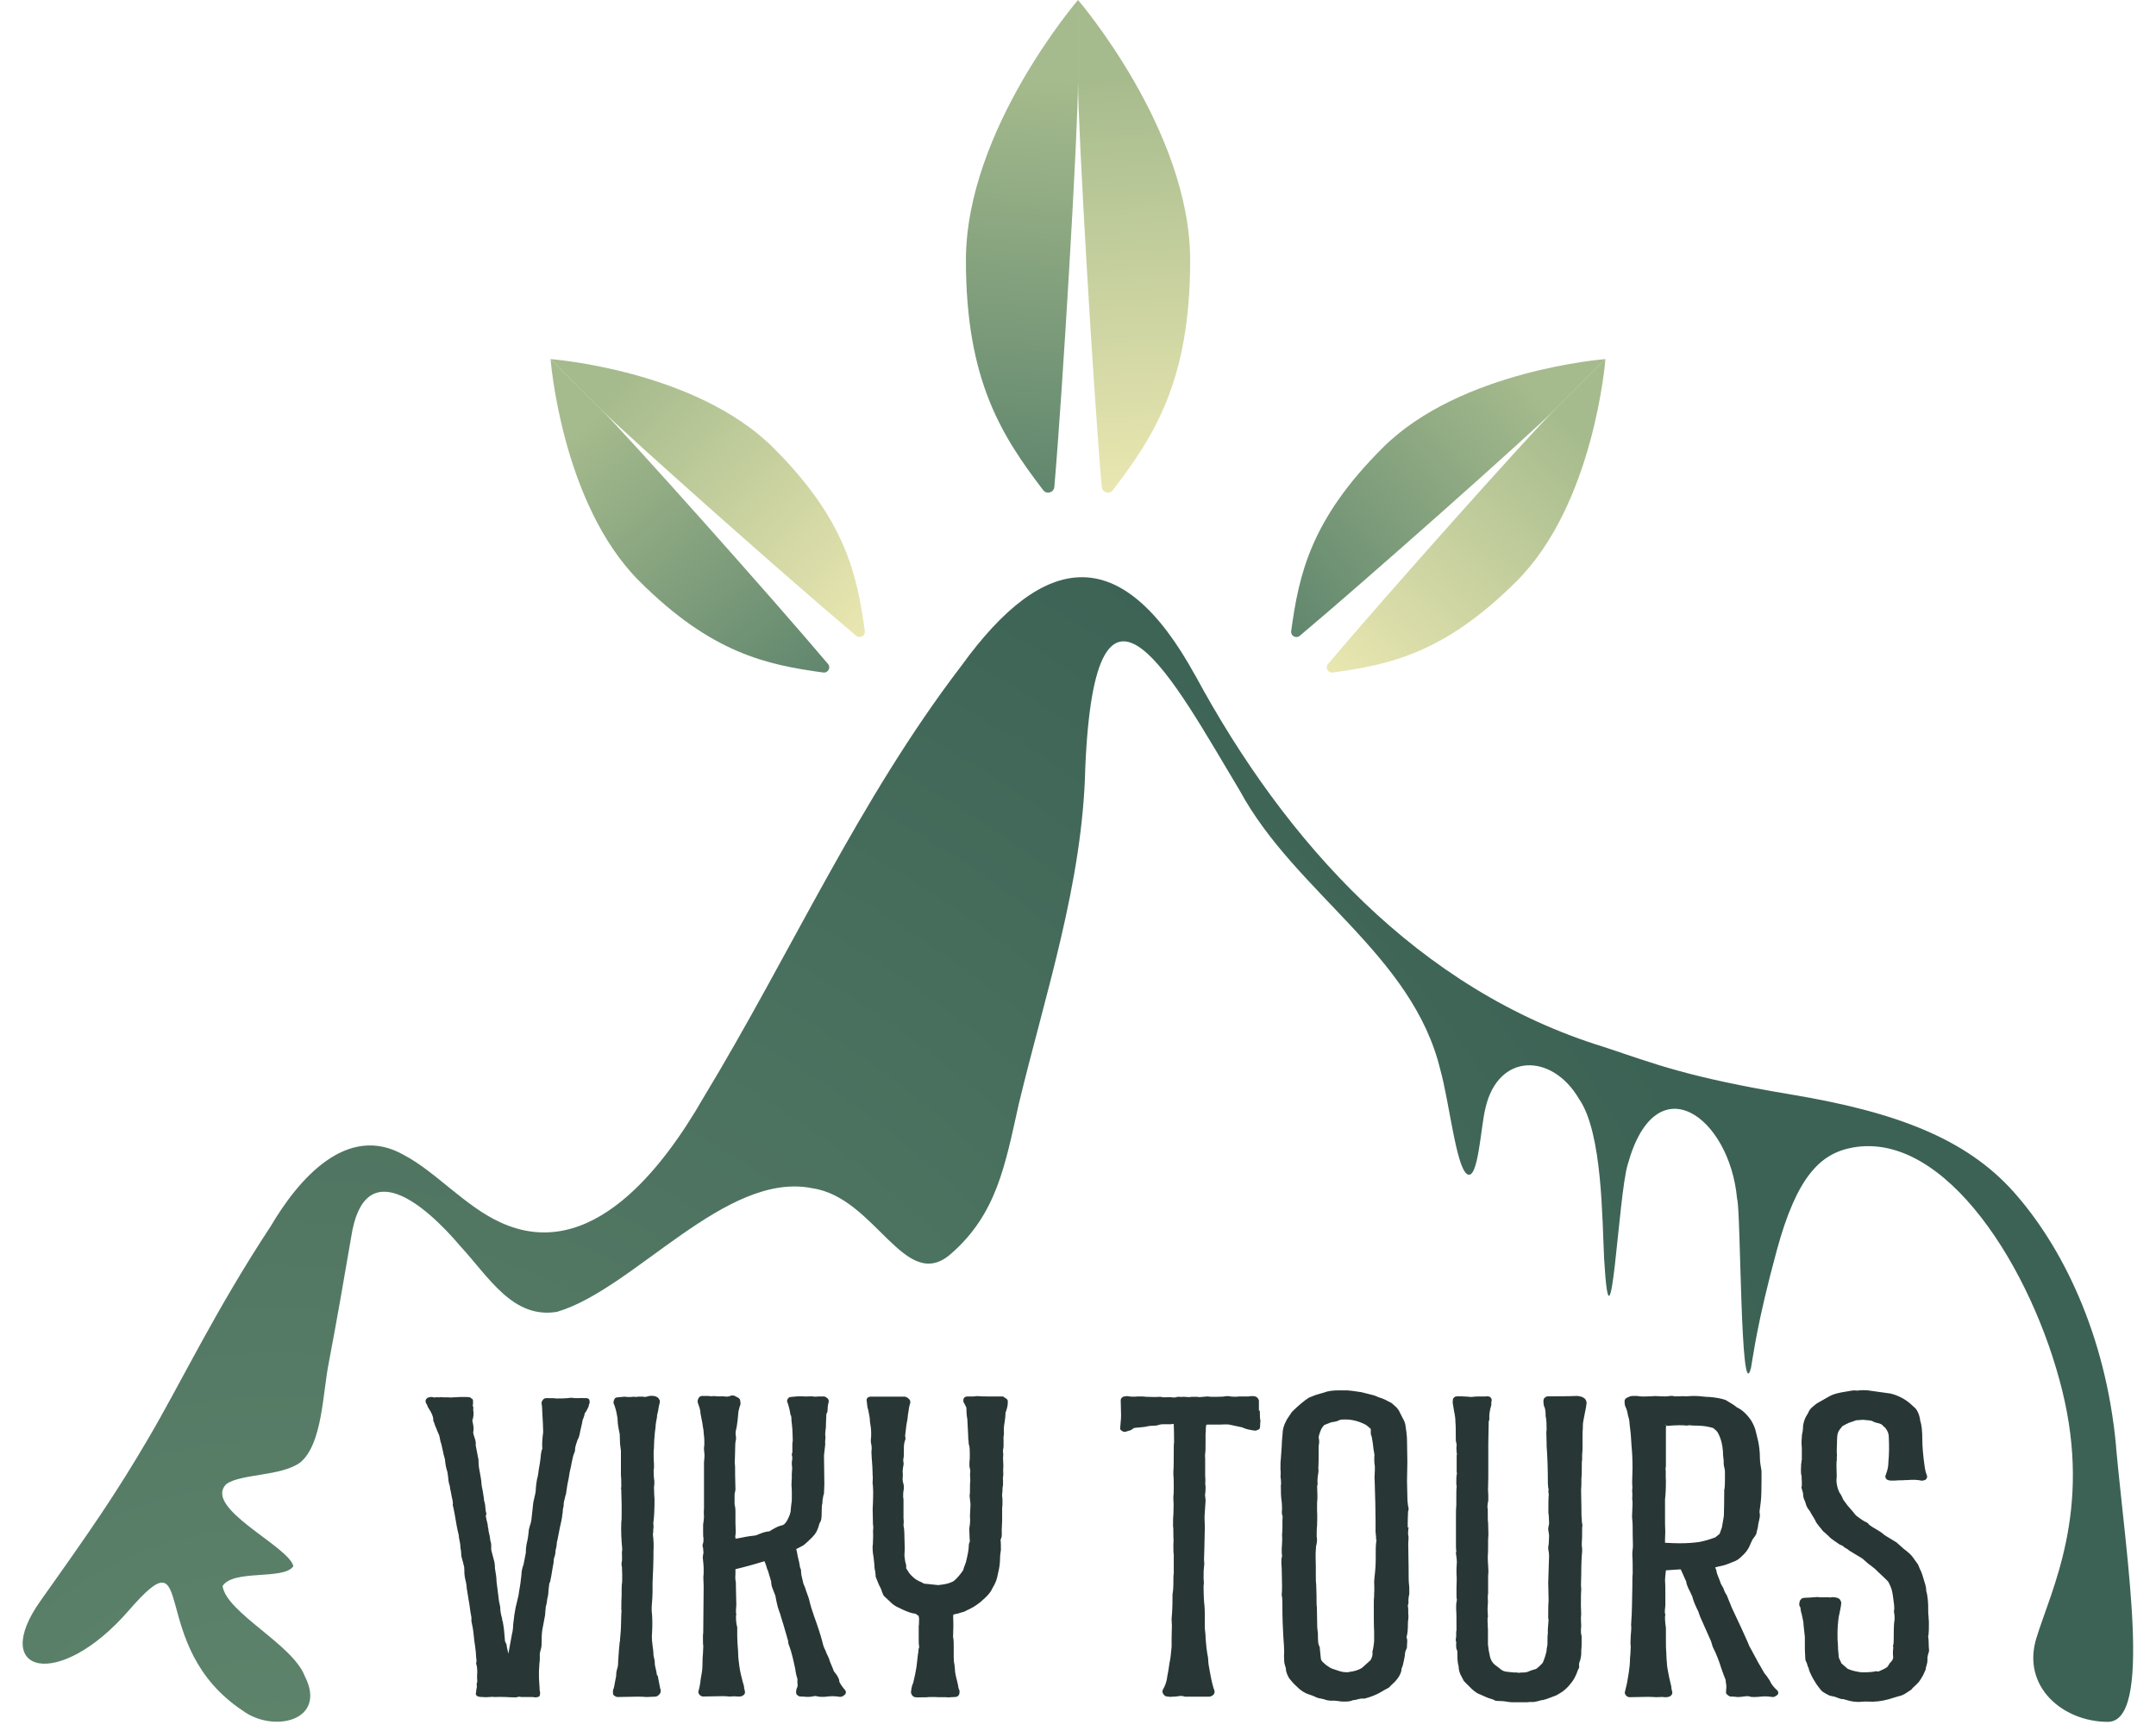 <svg width="76" height="61" viewBox="0 0 76 61" fill="none" xmlns="http://www.w3.org/2000/svg">
<path d="M38.001 0C38.001 0 34.049 4.586 34.049 9.172C34.049 13.428 35.325 15.378 36.774 17.278C36.894 17.437 37.148 17.362 37.166 17.163C37.468 13.667 38.001 4.601 38.001 2.878V0Z" fill="url(#paint0_linear_2401_141)"/>
<path d="M38.001 0C38.001 0 41.954 4.586 41.954 9.172C41.954 13.428 40.677 15.378 39.228 17.278C39.108 17.437 38.854 17.362 38.837 17.163C38.535 13.667 38.001 4.601 38.001 2.878V0Z" fill="url(#paint1_linear_2401_141)"/>
<path d="M56.592 12.657C56.592 12.657 51.487 13.042 48.742 15.781C46.196 18.32 45.789 20.247 45.515 22.245C45.492 22.411 45.687 22.518 45.817 22.411C48.091 20.501 53.836 15.408 54.869 14.378L56.592 12.659V12.657Z" fill="url(#paint2_linear_2401_141)"/>
<path d="M56.592 12.657C56.592 12.657 56.205 17.748 53.46 20.486C50.914 23.026 48.981 23.431 46.979 23.704C46.812 23.727 46.704 23.533 46.812 23.404C48.727 21.135 53.834 15.405 54.866 14.375L56.589 12.657H56.592Z" fill="url(#paint3_linear_2401_141)"/>
<path d="M19.408 12.657C19.408 12.657 24.513 13.042 27.258 15.781C29.804 18.32 30.211 20.247 30.485 22.245C30.508 22.411 30.313 22.518 30.183 22.411C27.909 20.501 22.164 15.408 21.131 14.378L19.408 12.659V12.657Z" fill="url(#paint4_linear_2401_141)"/>
<path d="M19.408 12.657C19.408 12.657 19.795 17.748 22.54 20.486C25.086 23.026 27.019 23.431 29.021 23.704C29.189 23.727 29.296 23.533 29.189 23.404C27.273 21.135 22.166 15.405 21.134 14.375L19.411 12.657H19.408Z" fill="url(#paint5_linear_2401_141)"/>
<path d="M74.594 50.99C74.23 46.999 72.661 43.89 70.978 42.007C69.295 40.124 66.819 39.192 63.15 38.58C59.482 37.968 58.34 37.501 56.544 36.904C50.006 34.897 45.3 29.671 42.141 23.819L42.123 23.792C39.53 19.071 36.809 19.432 33.894 23.461C30.258 28.214 27.887 33.591 24.794 38.694C23.383 41.149 20.815 44.554 17.638 43.084C16.411 42.529 15.356 41.301 14.256 40.721C12.226 39.545 10.501 41.597 9.548 43.213C7.575 46.21 6.386 48.732 5.226 50.705C4.067 52.677 3.251 53.858 1.431 56.42C-0.39 58.982 2.059 59.623 4.543 56.761C7.027 53.898 5.107 58.009 8.555 60.295C9.638 61.096 11.548 60.655 10.745 59.081C10.316 57.957 7.992 56.853 7.845 55.905C8.219 55.303 10.012 55.704 10.341 55.204C10.189 54.5 7.124 53.144 7.984 52.304C8.513 51.938 9.917 52.038 10.583 51.548C11.376 50.896 11.373 49.068 11.598 47.989C11.865 46.588 12.149 44.952 12.378 43.611C12.835 40.607 15.002 42.475 16.221 43.917C17.239 45.019 18.074 46.496 19.637 46.238C22.366 45.432 25.59 41.251 28.65 41.885C30.872 42.218 31.902 45.606 33.517 44.198C35.133 42.791 35.428 41.084 35.914 38.906C36.854 35.003 38.161 31.139 38.256 27.075C38.612 18.661 41.383 24.008 43.704 27.87C45.66 31.477 49.791 33.638 50.772 37.707C51.086 38.819 51.33 41.159 51.722 41.388C52.113 41.617 52.198 39.684 52.363 39.057C52.806 37.105 54.709 37.098 55.667 38.742C56.49 39.935 56.475 42.989 56.547 44.38C56.779 48.337 57.048 42.062 57.382 41.032C58.375 37.448 60.978 39.371 61.233 42.256C61.367 42.587 61.347 49.638 61.721 48.225C61.806 47.782 61.926 46.67 62.632 44.074C63.337 41.477 64.163 40.659 65.295 40.45C68.582 39.838 71.644 44.753 72.694 49.011C73.746 53.266 72.312 56.017 71.784 57.736C71.255 59.454 72.721 60.69 74.302 60.69C75.883 60.69 74.956 54.985 74.591 50.995L74.594 50.99Z" fill="url(#paint6_radial_2401_141)"/>
<path d="M20.755 49.31C20.786 49.358 20.792 49.412 20.779 49.465C20.779 49.465 20.779 49.477 20.773 49.483C20.755 49.513 20.755 49.531 20.755 49.543C20.755 49.555 20.755 49.561 20.748 49.573C20.711 49.663 20.674 49.728 20.642 49.776C20.642 49.776 20.636 49.788 20.63 49.794C20.63 49.794 20.618 49.806 20.611 49.812C20.611 49.836 20.605 49.895 20.537 50.056C20.524 50.128 20.512 50.206 20.487 50.301C20.462 50.397 20.449 50.468 20.437 50.528C20.418 50.629 20.393 50.701 20.362 50.743C20.35 50.779 20.331 50.832 20.306 50.91C20.281 50.982 20.269 51.053 20.269 51.113C20.269 51.125 20.269 51.131 20.269 51.143C20.231 51.226 20.2 51.322 20.181 51.423C20.157 51.531 20.138 51.608 20.132 51.662C20.094 51.817 20.063 51.972 20.044 52.121L20.001 52.325L19.957 52.617C19.957 52.617 19.957 52.671 19.939 52.689L19.883 52.921C19.883 52.921 19.87 52.963 19.87 53.011C19.87 53.059 19.87 53.106 19.851 53.148L19.839 53.232C19.839 53.267 19.839 53.315 19.826 53.363C19.82 53.405 19.814 53.435 19.814 53.465C19.802 53.548 19.777 53.667 19.739 53.828C19.721 53.906 19.702 54.002 19.683 54.109C19.664 54.217 19.646 54.306 19.627 54.378C19.627 54.467 19.608 54.557 19.583 54.652C19.583 54.742 19.565 54.831 19.534 54.909C19.534 54.921 19.521 54.933 19.521 54.986C19.521 54.998 19.521 55.01 19.515 55.022C19.515 55.022 19.515 55.034 19.515 55.082C19.496 55.172 19.477 55.267 19.459 55.392C19.44 55.512 19.422 55.613 19.403 55.697C19.403 55.715 19.397 55.756 19.372 55.792C19.365 55.81 19.359 55.828 19.359 55.852C19.34 55.995 19.328 56.097 19.328 56.162C19.328 56.18 19.328 56.21 19.284 56.395C19.284 56.407 19.284 56.449 19.272 56.502C19.259 56.556 19.253 56.592 19.241 56.622C19.222 56.795 19.216 56.879 19.216 56.92L19.116 57.451C19.098 57.559 19.091 57.732 19.091 57.971C19.091 57.995 19.091 58.048 19.048 58.197C19.029 58.257 19.023 58.317 19.029 58.383C19.029 58.46 19.029 58.52 19.023 58.568C19.017 58.591 19.01 58.627 19.01 58.711L18.998 58.908V58.956C18.998 59.099 18.998 59.224 19.01 59.331C19.017 59.433 19.023 59.517 19.023 59.576C19.035 59.624 19.048 59.672 19.035 59.708C19.035 59.803 18.979 59.815 18.948 59.815L18.904 59.827C18.904 59.827 18.892 59.827 18.886 59.827C18.88 59.827 18.873 59.827 18.867 59.827C18.836 59.821 18.786 59.815 18.724 59.815H18.375L18.294 59.803L18.194 59.827C18.107 59.827 17.989 59.827 17.82 59.815C17.659 59.809 17.54 59.809 17.465 59.815C17.434 59.815 17.403 59.815 17.372 59.809C17.353 59.809 17.341 59.809 17.322 59.809C17.291 59.821 17.247 59.809 17.166 59.821C17.098 59.821 17.048 59.821 17.017 59.815C16.967 59.815 16.923 59.815 16.88 59.803C16.855 59.803 16.817 59.785 16.793 59.755C16.768 59.725 16.768 59.69 16.78 59.66C16.78 59.612 16.793 59.54 16.811 59.451C16.811 59.451 16.811 59.439 16.805 59.409C16.799 59.367 16.805 59.32 16.824 59.278C16.824 59.242 16.824 59.2 16.817 59.153C16.817 59.093 16.817 59.021 16.824 58.938C16.824 58.806 16.811 58.711 16.786 58.651C16.786 58.639 16.78 58.627 16.786 58.609L16.799 58.544C16.786 58.466 16.78 58.365 16.774 58.245C16.761 58.12 16.743 57.977 16.718 57.822L16.687 57.529C16.68 57.446 16.655 57.32 16.618 57.147V57.004C16.599 56.932 16.581 56.801 16.556 56.622C16.55 56.556 16.537 56.49 16.525 56.425L16.45 55.965C16.45 55.929 16.45 55.894 16.438 55.84C16.431 55.786 16.419 55.744 16.413 55.715C16.4 55.679 16.394 55.625 16.381 55.559C16.369 55.494 16.369 55.428 16.369 55.374C16.369 55.279 16.363 55.207 16.344 55.166C16.332 55.094 16.313 55.034 16.294 54.968C16.269 54.891 16.257 54.825 16.257 54.766C16.257 54.736 16.257 54.682 16.232 54.557C16.232 54.473 16.213 54.348 16.176 54.181C16.176 54.169 16.176 54.157 16.176 54.145C16.176 54.145 16.176 54.127 16.163 54.073C16.132 53.966 16.082 53.709 16.014 53.297C15.989 53.154 15.97 53.094 15.964 53.071C15.958 53.053 15.958 53.029 15.964 53.005C15.964 53.005 15.964 52.993 15.964 52.963C15.958 52.903 15.945 52.838 15.927 52.772C15.914 52.7 15.902 52.629 15.889 52.563C15.871 52.498 15.858 52.444 15.858 52.396C15.858 52.384 15.858 52.378 15.858 52.372C15.858 52.372 15.852 52.36 15.846 52.354C15.827 52.289 15.808 52.211 15.802 52.11C15.79 52.014 15.783 51.943 15.771 51.883C15.721 51.734 15.696 51.578 15.684 51.435C15.659 51.352 15.621 51.214 15.584 51.017C15.559 50.892 15.54 50.844 15.534 50.832C15.534 50.826 15.528 50.814 15.528 50.809C15.503 50.665 15.484 50.605 15.478 50.582C15.422 50.462 15.391 50.379 15.372 50.325C15.354 50.295 15.335 50.253 15.322 50.2C15.31 50.146 15.291 50.122 15.285 50.104C15.279 50.092 15.273 50.08 15.273 50.062V50.038C15.273 49.931 15.216 49.8 15.111 49.639C15.086 49.609 15.073 49.573 15.061 49.537C15.061 49.519 15.048 49.507 15.036 49.489C15.023 49.477 15.011 49.448 15.005 49.412C14.992 49.376 15.005 49.334 15.042 49.292C15.073 49.263 15.111 49.251 15.154 49.245C15.179 49.245 15.21 49.233 15.248 49.245C15.26 49.245 15.279 49.251 15.31 49.257C15.329 49.257 15.347 49.257 15.366 49.251C15.385 49.245 15.403 49.239 15.422 49.251C15.441 49.251 15.453 49.257 15.472 49.251C15.503 49.251 15.534 49.245 15.553 49.245C15.609 49.251 15.653 49.257 15.696 49.251C15.752 49.251 15.815 49.251 15.864 49.257H15.939C15.939 49.257 15.958 49.257 15.976 49.251C16.008 49.251 16.033 49.251 16.051 49.251C16.12 49.245 16.195 49.239 16.282 49.239C16.406 49.239 16.5 49.239 16.556 49.251C16.581 49.251 16.599 49.269 16.606 49.286C16.655 49.298 16.674 49.34 16.674 49.37V49.448C16.674 49.489 16.674 49.519 16.662 49.549C16.687 49.585 16.693 49.627 16.68 49.674L16.693 49.8C16.693 49.901 16.68 49.991 16.649 50.068L16.662 50.128C16.68 50.218 16.693 50.283 16.693 50.337C16.693 50.397 16.693 50.444 16.68 50.474C16.68 50.522 16.699 50.588 16.73 50.677C16.768 50.785 16.78 50.874 16.768 50.94C16.786 51.023 16.799 51.107 16.817 51.191C16.83 51.274 16.849 51.358 16.867 51.447C16.867 51.554 16.874 51.632 16.88 51.698C16.892 51.763 16.898 51.823 16.911 51.877C16.923 51.937 16.936 52.008 16.948 52.086C16.961 52.163 16.973 52.241 16.973 52.307C16.98 52.372 16.992 52.45 17.011 52.521C17.023 52.593 17.035 52.677 17.048 52.754C17.054 52.772 17.06 52.814 17.06 52.856C17.06 52.88 17.067 52.915 17.085 52.963C17.098 53.005 17.104 53.065 17.11 53.142C17.11 53.202 17.123 53.256 17.129 53.297C17.148 53.333 17.154 53.381 17.123 53.423C17.135 53.494 17.154 53.602 17.191 53.733C17.191 53.781 17.198 53.811 17.204 53.84C17.216 53.888 17.222 53.93 17.222 53.966C17.229 53.996 17.241 54.055 17.26 54.127C17.272 54.199 17.279 54.252 17.285 54.3C17.303 54.348 17.316 54.407 17.316 54.479V54.628L17.403 54.963C17.434 55.052 17.447 55.16 17.447 55.279C17.484 55.482 17.503 55.637 17.503 55.744L17.59 56.437C17.634 56.628 17.634 56.652 17.634 56.664C17.634 56.783 17.659 56.914 17.702 57.057C17.702 57.063 17.702 57.069 17.702 57.081C17.702 57.099 17.702 57.117 17.715 57.135C17.727 57.165 17.733 57.195 17.733 57.225C17.758 57.35 17.783 57.565 17.802 57.851L17.852 57.953C17.852 57.953 17.858 57.971 17.858 57.983C17.858 58.001 17.864 58.054 17.92 58.287L18.045 57.607C18.076 57.487 18.088 57.374 18.088 57.272L18.132 56.914C18.169 56.711 18.175 56.67 18.175 56.664L18.238 56.401C18.281 56.234 18.294 56.156 18.294 56.12C18.331 55.917 18.362 55.715 18.381 55.506C18.381 55.398 18.406 55.273 18.456 55.142C18.462 55.106 18.475 55.04 18.493 54.951C18.512 54.861 18.524 54.783 18.537 54.718V54.652C18.537 54.604 18.543 54.527 18.568 54.396C18.599 54.288 18.624 54.127 18.643 53.912C18.668 53.811 18.686 53.745 18.705 53.697L18.73 53.584L18.799 52.957C18.811 52.897 18.823 52.838 18.842 52.766C18.861 52.7 18.873 52.629 18.886 52.545C18.886 52.51 18.886 52.444 18.898 52.36C18.911 52.277 18.917 52.205 18.929 52.145C18.948 52.086 18.96 52.02 18.973 51.943C18.985 51.853 18.992 51.781 19.004 51.728C19.023 51.638 19.041 51.513 19.06 51.346C19.06 51.298 19.073 51.22 19.091 51.131C19.091 51.125 19.091 51.119 19.098 51.113C19.116 51.083 19.116 51.065 19.116 51.053C19.104 50.892 19.116 50.701 19.147 50.486C19.147 50.343 19.135 50.098 19.116 49.776C19.116 49.639 19.104 49.537 19.091 49.465C19.091 49.418 19.104 49.382 19.129 49.352C19.141 49.334 19.16 49.316 19.166 49.31C19.172 49.304 19.185 49.298 19.197 49.292L19.241 49.281C19.241 49.281 19.253 49.281 19.266 49.281H19.297C19.446 49.281 19.546 49.281 19.608 49.292C19.764 49.292 19.907 49.292 20.007 49.281C20.101 49.263 20.181 49.263 20.244 49.281H20.375C20.462 49.275 20.543 49.275 20.618 49.281H20.667C20.667 49.281 20.68 49.281 20.692 49.281C20.736 49.292 20.779 49.322 20.804 49.37L20.755 49.31ZM23.159 59.051C23.147 58.979 23.134 58.89 23.109 58.794C23.084 58.699 23.078 58.621 23.078 58.556C23.078 58.55 23.078 58.544 23.078 58.538L23.035 58.335C23.035 58.287 23.035 58.227 23.022 58.144C23.01 58.066 23.003 58.001 22.997 57.959C22.997 57.923 22.997 57.893 22.985 57.863C22.985 57.828 22.985 57.78 22.979 57.72C22.979 57.66 22.979 57.607 22.985 57.559C23.003 57.266 22.997 56.992 22.972 56.765V56.64C22.991 56.407 23.003 56.234 23.003 56.102V55.78C23.022 55.368 23.035 55.064 23.035 54.873V54.772C23.035 54.706 23.035 54.622 23.041 54.539C23.041 54.443 23.041 54.336 23.028 54.199C23.022 54.169 23.016 54.127 23.016 54.067C23.028 54.026 23.028 53.972 23.028 53.906C23.041 53.846 23.041 53.799 23.035 53.757C23.035 53.727 23.028 53.703 23.028 53.697L23.041 53.59C23.06 53.429 23.072 53.184 23.072 52.85C23.06 52.748 23.06 52.599 23.053 52.414C23.072 52.312 23.072 52.205 23.053 52.104C23.047 52.044 23.041 51.949 23.041 51.817C23.053 51.769 23.06 51.698 23.053 51.602C23.047 51.531 23.041 51.417 23.041 51.274C23.041 51.167 23.041 51.089 23.053 51.029V50.976C23.053 50.856 23.066 50.695 23.084 50.492C23.103 50.361 23.116 50.259 23.116 50.188C23.128 50.164 23.128 50.134 23.128 50.11L23.159 49.955C23.159 49.883 23.166 49.859 23.172 49.842C23.19 49.77 23.209 49.698 23.215 49.627C23.228 49.561 23.24 49.495 23.259 49.43C23.259 49.43 23.259 49.418 23.259 49.412V49.388C23.259 49.388 23.259 49.364 23.253 49.352L23.221 49.298C23.203 49.263 23.166 49.239 23.084 49.209C22.972 49.191 22.879 49.197 22.804 49.227C22.792 49.227 22.767 49.239 22.723 49.239C22.686 49.227 22.63 49.227 22.555 49.227C22.511 49.227 22.468 49.227 22.437 49.239C22.381 49.233 22.318 49.227 22.256 49.239C22.187 49.239 22.138 49.239 22.094 49.239C22.044 49.227 21.988 49.227 21.913 49.239C21.857 49.245 21.807 49.251 21.776 49.251C21.708 49.251 21.658 49.286 21.645 49.352C21.627 49.382 21.627 49.412 21.627 49.43C21.627 49.442 21.627 49.448 21.627 49.454C21.683 49.585 21.726 49.734 21.751 49.895L21.764 49.973C21.764 49.973 21.764 49.985 21.77 49.991C21.77 49.991 21.77 50.003 21.77 50.038C21.77 50.122 21.782 50.218 21.801 50.325L21.845 50.546L21.857 50.898L21.888 51.137V52.008C21.901 52.098 21.901 52.235 21.901 52.414C21.888 52.444 21.888 52.474 21.901 52.504C21.901 52.521 21.901 52.533 21.901 52.551L21.913 53.041V53.339C21.913 53.476 21.913 53.578 21.901 53.65C21.888 53.936 21.901 54.252 21.932 54.581V54.646C21.919 54.694 21.919 54.76 21.926 54.837C21.926 54.903 21.926 54.957 21.926 54.998C21.907 55.082 21.901 55.166 21.926 55.243C21.926 55.303 21.926 55.374 21.932 55.464C21.932 55.553 21.932 55.649 21.932 55.75C21.919 55.816 21.913 55.9 21.913 56.007V56.21C21.907 56.323 21.901 56.49 21.901 56.723C21.907 56.759 21.913 56.789 21.907 56.807C21.907 56.843 21.901 56.873 21.901 56.902L21.888 57.356C21.888 57.44 21.876 57.577 21.857 57.768C21.857 57.828 21.857 57.851 21.845 57.875C21.826 58.036 21.807 58.269 21.789 58.58C21.789 58.699 21.776 58.758 21.764 58.788C21.745 58.854 21.733 58.908 21.726 58.95C21.726 58.991 21.72 59.027 21.72 59.057C21.72 59.075 21.72 59.111 21.695 59.2C21.683 59.248 21.677 59.302 21.664 59.367C21.658 59.427 21.639 59.499 21.608 59.582C21.608 59.588 21.608 59.594 21.608 59.606V59.666C21.608 59.666 21.608 59.684 21.608 59.69C21.608 59.714 21.62 59.743 21.645 59.761C21.645 59.761 21.677 59.785 21.701 59.797C21.72 59.809 21.745 59.815 21.776 59.815L22.437 59.803C22.586 59.803 22.698 59.803 22.785 59.815L23.084 59.803C23.134 59.803 23.178 59.785 23.221 59.743C23.265 59.702 23.29 59.66 23.29 59.612C23.29 59.57 23.29 59.54 23.271 59.511L23.184 59.057L23.159 59.051ZM29.588 59.236C29.563 59.147 29.513 59.051 29.433 58.956L29.395 58.908C29.364 58.83 29.339 58.758 29.314 58.705C29.289 58.651 29.27 58.597 29.252 58.556C29.239 58.496 29.214 58.43 29.177 58.359C29.14 58.287 29.121 58.245 29.115 58.215C29.102 58.191 29.084 58.144 29.052 58.078C29.027 58.018 29.009 57.965 28.996 57.899C28.94 57.672 28.841 57.362 28.691 56.95C28.629 56.777 28.567 56.58 28.517 56.359L28.442 56.144C28.423 56.103 28.405 56.049 28.386 55.977C28.373 55.953 28.355 55.888 28.317 55.81C28.305 55.756 28.292 55.685 28.267 55.589C28.243 55.506 28.236 55.422 28.236 55.356C28.236 55.339 28.236 55.321 28.205 55.249L28.193 55.213C28.193 55.166 28.174 55.07 28.118 54.843C28.112 54.789 28.093 54.706 28.068 54.599C28.28 54.497 28.342 54.455 28.367 54.431L28.467 54.342C28.585 54.234 28.679 54.139 28.735 54.061C28.797 53.978 28.847 53.852 28.884 53.703L28.928 53.62C28.947 53.584 28.965 53.518 28.965 53.273C28.965 53.142 28.971 53.047 28.99 52.981C28.99 52.975 28.99 52.969 28.99 52.963C28.99 52.915 28.996 52.844 29.021 52.73C29.021 52.73 29.021 52.712 29.046 52.647C29.046 52.641 29.046 52.635 29.046 52.629L29.059 52.312L29.046 51.298L29.09 50.91C29.09 50.91 29.09 50.898 29.09 50.892C29.084 50.85 29.084 50.809 29.09 50.761C29.102 50.701 29.102 50.635 29.09 50.582C29.09 50.522 29.09 50.462 29.102 50.403C29.115 50.337 29.115 50.265 29.115 50.194L29.127 49.907C29.127 49.865 29.127 49.83 29.146 49.806C29.165 49.782 29.171 49.752 29.171 49.716C29.171 49.621 29.183 49.519 29.208 49.43C29.227 49.376 29.208 49.322 29.165 49.281C29.133 49.251 29.096 49.233 29.059 49.221C29.052 49.221 29.046 49.221 29.034 49.221H28.89C28.859 49.221 28.822 49.221 28.785 49.227C28.76 49.227 28.729 49.227 28.691 49.227C28.648 49.215 28.573 49.215 28.467 49.221C28.361 49.221 28.33 49.221 28.33 49.221C28.317 49.221 28.311 49.215 28.299 49.215H28.243C28.149 49.215 28.025 49.221 27.881 49.239C27.856 49.239 27.806 49.245 27.769 49.304C27.732 49.364 27.744 49.412 27.757 49.424C27.813 49.591 27.844 49.722 27.856 49.818C27.856 49.853 27.869 49.877 27.881 49.895C27.894 49.925 27.9 49.973 27.9 50.074C27.912 50.146 27.919 50.247 27.931 50.379C27.937 50.516 27.944 50.635 27.944 50.737V50.803C27.931 50.838 27.931 50.88 27.931 50.94V51.184C27.931 51.184 27.931 51.196 27.925 51.214C27.906 51.25 27.906 51.286 27.925 51.328C27.925 51.352 27.925 51.376 27.931 51.399C27.931 51.411 27.931 51.417 27.925 51.441C27.906 51.537 27.906 51.632 27.925 51.734L27.912 51.937C27.912 51.937 27.912 51.954 27.912 51.966C27.906 51.996 27.912 52.032 27.912 52.074V52.116C27.912 52.116 27.912 52.151 27.906 52.163C27.906 52.217 27.9 52.277 27.9 52.348C27.906 52.42 27.912 52.504 27.912 52.587V52.832C27.912 52.874 27.912 52.921 27.9 52.981C27.887 53.047 27.881 53.148 27.869 53.279C27.869 53.285 27.869 53.297 27.863 53.309C27.85 53.333 27.844 53.357 27.844 53.381C27.831 53.411 27.813 53.453 27.782 53.524C27.75 53.596 27.713 53.656 27.669 53.697C27.663 53.703 27.663 53.709 27.657 53.715C27.657 53.715 27.645 53.733 27.576 53.763C27.501 53.775 27.42 53.805 27.333 53.852C27.246 53.9 27.171 53.942 27.115 53.978C27.115 53.978 27.109 53.978 27.071 53.978C26.99 53.99 26.903 54.014 26.816 54.049C26.797 54.055 26.785 54.061 26.772 54.067C26.747 54.073 26.729 54.085 26.691 54.103C26.666 54.103 26.648 54.115 26.629 54.121C26.511 54.133 26.361 54.151 26.193 54.187C26.019 54.222 25.95 54.234 25.925 54.234V54.193C25.925 54.193 25.925 54.157 25.913 54.151C25.913 54.145 25.919 54.133 25.925 54.121C25.938 54.032 25.938 53.942 25.931 53.87C25.931 53.799 25.925 53.733 25.925 53.673V53.285C25.925 53.172 25.913 53.088 25.894 53.029V52.718C25.894 52.671 25.894 52.635 25.907 52.599C25.919 52.557 25.925 52.521 25.925 52.498L25.913 51.966V51.877C25.913 51.722 25.913 51.626 25.9 51.584L25.913 51.155V51.113C25.913 50.946 25.919 50.826 25.944 50.737V50.659C25.944 50.659 25.944 50.647 25.944 50.641C25.938 50.611 25.931 50.582 25.931 50.546V50.468C25.988 50.212 25.975 50.247 25.975 50.247C25.994 50.146 26.012 49.979 26.031 49.746C26.056 49.639 26.069 49.597 26.075 49.573C26.106 49.519 26.112 49.46 26.093 49.382V49.37C26.093 49.328 26.062 49.298 26.05 49.286C26.025 49.263 25.988 49.245 25.956 49.233C25.875 49.173 25.782 49.173 25.689 49.221C25.67 49.221 25.645 49.227 25.601 49.227L25.483 49.215C25.483 49.215 25.47 49.215 25.464 49.215C25.402 49.221 25.346 49.221 25.284 49.215C25.215 49.209 25.146 49.203 25.078 49.215C25.034 49.209 24.985 49.203 24.916 49.203H24.742C24.698 49.203 24.667 49.227 24.636 49.263C24.586 49.34 24.586 49.4 24.598 49.442L24.654 49.603C24.679 49.68 24.692 49.746 24.692 49.818C24.704 49.877 24.717 49.955 24.735 50.038C24.754 50.122 24.767 50.206 24.779 50.301C24.798 50.385 24.804 50.444 24.804 50.492C24.823 50.641 24.829 50.749 24.829 50.809C24.829 50.898 24.829 50.964 24.816 51.017V51.101L24.829 51.208C24.835 51.268 24.835 51.334 24.829 51.405C24.816 51.483 24.816 51.554 24.816 51.614V53.13C24.816 53.166 24.816 53.208 24.81 53.261C24.81 53.321 24.81 53.393 24.816 53.465C24.816 53.524 24.804 53.608 24.785 53.739V53.972C24.785 54.091 24.785 54.175 24.798 54.217C24.798 54.3 24.798 54.36 24.785 54.384C24.76 54.449 24.76 54.509 24.785 54.563L24.798 54.754C24.798 54.754 24.785 54.772 24.785 54.783L24.773 54.903C24.791 55.076 24.804 55.195 24.804 55.255V55.446C24.791 55.553 24.791 55.643 24.798 55.727C24.798 55.804 24.804 55.864 24.804 55.917L24.791 57.368C24.791 57.493 24.791 57.583 24.779 57.654C24.779 57.822 24.779 57.947 24.791 58.024L24.779 58.293L24.767 58.43C24.767 58.657 24.76 58.83 24.742 58.938L24.698 59.2C24.686 59.331 24.661 59.475 24.617 59.624C24.617 59.63 24.617 59.636 24.617 59.642C24.617 59.666 24.623 59.684 24.642 59.714C24.661 59.743 24.686 59.767 24.729 59.785L24.773 59.797C24.773 59.797 24.785 59.797 24.798 59.797L25.458 59.785C25.545 59.785 25.614 59.785 25.689 59.797C25.726 59.797 25.776 59.797 25.838 59.791C25.888 59.791 25.938 59.791 25.994 59.797H26.069C26.118 59.797 26.149 59.785 26.168 59.773L26.224 59.737C26.224 59.737 26.249 59.714 26.249 59.702C26.268 59.66 26.262 59.618 26.249 59.576C26.243 59.558 26.243 59.552 26.243 59.546C26.243 59.535 26.243 59.523 26.23 59.511C26.23 59.511 26.23 59.499 26.23 59.469C26.23 59.463 26.23 59.457 26.23 59.451C26.137 59.129 26.081 58.884 26.062 58.723C26.037 58.556 26.019 58.389 26.019 58.221C26 57.983 25.988 57.798 25.988 57.672V57.356C25.956 57.242 25.944 57.123 25.944 57.01V56.944C25.944 56.944 25.956 56.92 25.956 56.902C25.956 56.89 25.956 56.879 25.944 56.867C25.938 56.807 25.944 56.705 25.956 56.568L25.944 56.079C25.944 55.804 25.938 55.727 25.925 55.691C25.925 55.667 25.913 55.607 25.925 55.488C25.925 55.416 25.925 55.356 25.925 55.309C26.206 55.243 26.542 55.154 26.947 55.028C26.972 55.082 26.99 55.13 27.003 55.172C27.022 55.237 27.04 55.285 27.047 55.315C27.047 55.327 27.059 55.333 27.065 55.344L27.184 55.744C27.184 55.828 27.202 55.912 27.233 55.989L27.333 56.246C27.346 56.317 27.358 56.395 27.377 56.473C27.395 56.55 27.408 56.61 27.42 56.652C27.433 56.699 27.451 56.753 27.476 56.819C27.501 56.873 27.514 56.926 27.526 56.974C27.57 57.105 27.657 57.398 27.782 57.839C27.782 57.887 27.788 57.923 27.8 57.959C27.813 57.989 27.819 58.018 27.831 58.042C27.9 58.227 27.962 58.49 28.031 58.818C28.043 58.908 28.056 58.985 28.074 59.057C28.093 59.111 28.106 59.158 28.112 59.2C28.106 59.248 28.106 59.296 28.112 59.343C28.118 59.379 28.118 59.415 28.112 59.445L28.081 59.523C28.068 59.558 28.062 59.6 28.062 59.648C28.062 59.714 28.093 59.743 28.124 59.761C28.149 59.779 28.174 59.797 28.212 59.797C28.324 59.797 28.373 59.803 28.405 59.809C28.436 59.809 28.467 59.809 28.492 59.809C28.535 59.809 28.585 59.809 28.629 59.797C28.71 59.779 28.735 59.779 28.735 59.779L28.809 59.791C28.847 59.803 28.897 59.809 28.959 59.809C29.052 59.809 29.121 59.809 29.171 59.797C29.314 59.779 29.457 59.785 29.607 59.809C29.663 59.809 29.713 59.791 29.75 59.755C29.794 59.731 29.806 59.702 29.812 59.678C29.825 59.636 29.812 59.594 29.794 59.576C29.675 59.439 29.601 59.326 29.576 59.242L29.588 59.236ZM35.369 49.227C35.369 49.227 35.351 49.221 35.338 49.221H34.834C34.69 49.221 34.578 49.221 34.485 49.209H34.441C34.441 49.209 34.422 49.209 34.416 49.209C34.41 49.209 34.379 49.221 34.298 49.221H34.098C34.024 49.221 33.968 49.263 33.961 49.334C33.955 49.388 33.961 49.436 33.992 49.465C34.061 49.591 34.067 49.627 34.067 49.627C34.067 49.806 34.08 49.937 34.098 50.009L34.13 50.623C34.13 50.695 34.13 50.749 34.142 50.791C34.142 50.862 34.148 50.916 34.161 50.94C34.179 50.999 34.186 51.095 34.186 51.22C34.186 51.358 34.186 51.459 34.173 51.531V51.686C34.198 51.787 34.204 51.835 34.204 51.847C34.192 51.925 34.192 52.002 34.198 52.062C34.198 52.116 34.204 52.163 34.204 52.193C34.192 52.265 34.192 52.372 34.192 52.498C34.192 52.599 34.192 52.665 34.179 52.7C34.179 52.706 34.179 52.712 34.179 52.724L34.211 53.023L34.198 53.273C34.198 53.303 34.198 53.345 34.192 53.387C34.192 53.441 34.192 53.5 34.198 53.572C34.198 53.644 34.192 53.745 34.167 53.87L34.179 54.205C34.179 54.205 34.179 54.252 34.186 54.288C34.186 54.312 34.186 54.33 34.186 54.336C34.161 54.384 34.148 54.437 34.148 54.515C34.148 54.604 34.117 54.789 34.049 55.064C34.036 55.094 34.024 55.136 34.005 55.183C33.986 55.231 33.968 55.279 33.961 55.309V55.333C33.837 55.518 33.712 55.655 33.612 55.733L33.55 55.762C33.451 55.81 33.326 55.84 33.17 55.858L33.071 55.87L32.672 55.828C32.603 55.828 32.547 55.816 32.504 55.78C32.392 55.733 32.317 55.691 32.273 55.661C32.149 55.565 32.055 55.47 32.005 55.374C31.993 55.356 31.98 55.339 31.968 55.315C31.962 55.303 31.949 55.291 31.943 55.279V55.166L31.912 55.052C31.893 54.957 31.887 54.873 31.881 54.825L31.893 54.587L31.881 54.157C31.881 53.978 31.868 53.846 31.849 53.769C31.849 53.745 31.849 53.715 31.856 53.673C31.856 53.62 31.856 53.566 31.849 53.512V52.892C31.849 52.844 31.849 52.808 31.837 52.778C31.837 52.677 31.837 52.599 31.849 52.557C31.868 52.444 31.868 52.336 31.831 52.247C31.831 52.241 31.818 52.211 31.818 52.139C31.818 52.11 31.818 52.068 31.825 52.026C31.825 51.972 31.825 51.907 31.818 51.853L31.831 51.734L31.843 51.668C31.856 51.614 31.856 51.56 31.843 51.513C31.837 51.489 31.837 51.459 31.843 51.435C31.856 51.387 31.862 51.31 31.862 51.202V51.023C31.862 50.916 31.881 50.82 31.918 50.725C31.918 50.713 31.918 50.701 31.918 50.689L31.906 50.605L31.949 50.242L31.993 49.991L32.005 49.865C32.018 49.812 32.024 49.746 32.036 49.669C32.043 49.597 32.061 49.537 32.074 49.495C32.105 49.424 32.093 49.352 32.03 49.298C31.974 49.251 31.924 49.227 31.881 49.227H30.697C30.666 49.227 30.635 49.233 30.604 49.251C30.566 49.275 30.548 49.31 30.548 49.352L30.579 49.603L30.61 49.716C30.647 49.883 30.666 50.015 30.666 50.116C30.691 50.242 30.709 50.373 30.709 50.516C30.709 50.611 30.709 50.689 30.697 50.749C30.697 50.809 30.697 50.862 30.716 50.916C30.722 50.964 30.728 51.017 30.728 51.065C30.716 51.143 30.716 51.202 30.722 51.256C30.722 51.298 30.728 51.34 30.728 51.376C30.747 51.62 30.759 51.793 30.759 51.913C30.759 51.949 30.759 51.996 30.766 52.056C30.766 52.11 30.766 52.169 30.759 52.259L30.772 52.402C30.778 52.527 30.784 52.641 30.778 52.73C30.778 52.826 30.772 52.909 30.772 52.975C30.759 53.13 30.759 53.273 30.766 53.399C30.766 53.518 30.772 53.62 30.772 53.709C30.772 53.715 30.772 53.721 30.772 53.727C30.778 53.757 30.784 53.799 30.784 53.84C30.772 53.93 30.772 54.02 30.778 54.097C30.778 54.169 30.778 54.24 30.772 54.324C30.772 54.396 30.772 54.449 30.759 54.503C30.759 54.664 30.772 54.783 30.791 54.861L30.822 55.154C30.822 55.249 30.834 55.327 30.853 55.386C30.853 55.428 30.853 55.458 30.865 55.488V55.541C30.865 55.541 30.865 55.559 30.865 55.565L30.94 55.756C30.971 55.834 31.002 55.906 31.034 55.959C31.052 55.989 31.065 56.031 31.083 56.085C31.102 56.144 31.127 56.192 31.146 56.234C31.146 56.24 31.152 56.246 31.158 56.252L31.451 56.526C31.482 56.556 31.532 56.586 31.6 56.628L31.849 56.747C32.011 56.819 32.13 56.861 32.23 56.873C32.242 56.873 32.261 56.873 32.292 56.89C32.304 56.902 32.317 56.914 32.336 56.926C32.354 56.938 32.367 56.95 32.385 56.956C32.385 56.986 32.385 57.01 32.398 57.028C32.398 57.248 32.392 57.296 32.385 57.302C32.385 57.308 32.385 57.32 32.385 57.326V57.75C32.385 57.869 32.385 57.953 32.398 58.018C32.398 58.024 32.398 58.03 32.398 58.036C32.404 58.054 32.404 58.066 32.404 58.066C32.404 58.066 32.398 58.078 32.392 58.084C32.379 58.12 32.373 58.156 32.373 58.203C32.373 58.233 32.373 58.257 32.36 58.293L32.304 58.77C32.286 58.896 32.248 59.075 32.192 59.314C32.173 59.349 32.155 59.397 32.142 59.457C32.13 59.511 32.117 59.564 32.117 59.612C32.105 59.648 32.117 59.69 32.142 59.737C32.173 59.797 32.236 59.827 32.31 59.827C32.547 59.827 32.697 59.827 32.759 59.815H32.877C32.934 59.815 33.002 59.815 33.077 59.821C33.151 59.821 33.239 59.821 33.338 59.821C33.388 59.827 33.444 59.833 33.513 59.821C33.575 59.821 33.625 59.815 33.662 59.815C33.743 59.815 33.824 59.767 33.824 59.642V59.618C33.824 59.618 33.824 59.6 33.824 59.594L33.787 59.493C33.775 59.421 33.762 59.337 33.737 59.248C33.712 59.158 33.7 59.093 33.687 59.039C33.669 58.956 33.662 58.89 33.662 58.836L33.644 58.663C33.625 58.597 33.619 58.508 33.619 58.395V58.06C33.619 57.911 33.619 57.804 33.6 57.72C33.594 57.684 33.594 57.672 33.594 57.672C33.6 57.636 33.6 57.619 33.6 57.613C33.6 57.547 33.6 57.457 33.606 57.356C33.606 57.255 33.606 57.129 33.6 56.986V56.962C33.6 56.962 33.612 56.926 33.6 56.914L33.656 56.896C33.737 56.884 33.818 56.861 33.899 56.831L33.974 56.813C34.13 56.741 34.242 56.681 34.316 56.64C34.404 56.586 34.478 56.532 34.547 56.479L34.709 56.335C34.809 56.246 34.883 56.156 34.939 56.067L34.995 55.959C35.089 55.81 35.151 55.649 35.176 55.476C35.226 55.285 35.251 55.106 35.251 54.957C35.251 54.915 35.251 54.825 35.282 54.634C35.282 54.479 35.282 54.36 35.27 54.282C35.27 54.282 35.27 54.27 35.288 54.228C35.307 54.187 35.313 54.145 35.313 54.109C35.307 54.002 35.313 53.834 35.326 53.608V53.16C35.332 53.112 35.338 53.047 35.338 52.975C35.338 52.868 35.338 52.784 35.326 52.742V52.653C35.326 52.653 35.338 52.593 35.338 52.545C35.338 52.521 35.332 52.474 35.357 52.342V52.175C35.357 52.175 35.357 52.127 35.351 52.104C35.351 52.098 35.357 52.086 35.357 52.08C35.369 52.002 35.369 51.931 35.363 51.865C35.363 51.805 35.363 51.745 35.369 51.668L35.357 51.387C35.357 51.387 35.357 51.352 35.363 51.322C35.369 51.28 35.363 51.232 35.357 51.178C35.357 51.155 35.357 51.131 35.357 51.101C35.369 51.053 35.376 51.011 35.376 50.976V50.767C35.376 50.767 35.376 50.755 35.376 50.749C35.376 50.731 35.369 50.701 35.376 50.635C35.388 50.57 35.394 50.516 35.388 50.462C35.382 50.367 35.388 50.259 35.413 50.128C35.432 50.003 35.444 49.901 35.444 49.818C35.444 49.812 35.444 49.8 35.444 49.794C35.444 49.794 35.444 49.782 35.463 49.746C35.506 49.621 35.525 49.519 35.525 49.442V49.388C35.525 49.316 35.45 49.281 35.425 49.269L35.369 49.227ZM44.377 49.716V49.382C44.377 49.382 44.377 49.37 44.377 49.364C44.352 49.269 44.278 49.209 44.172 49.209C44.128 49.203 44.072 49.209 44.004 49.221H43.692C43.536 49.239 43.412 49.233 43.312 49.209C43.312 49.209 43.3 49.209 43.293 49.209H43.237C43.237 49.209 43.225 49.209 43.219 49.209C43.156 49.227 43.057 49.233 42.907 49.233H42.689C42.652 49.227 42.614 49.227 42.558 49.221L42.284 49.245C42.247 49.239 42.203 49.233 42.147 49.233H42.004C42.004 49.233 41.979 49.233 41.973 49.239C41.973 49.239 41.96 49.245 41.91 49.245L41.73 49.233C41.73 49.233 41.68 49.233 41.649 49.239C41.63 49.239 41.605 49.239 41.562 49.233C41.524 49.233 41.487 49.233 41.456 49.251C41.437 49.251 41.425 49.257 41.4 49.257H41.325C41.275 49.239 41.238 49.245 41.076 49.251C41.007 49.251 40.957 49.251 40.92 49.233C40.907 49.233 40.895 49.233 40.889 49.233C40.789 49.239 40.696 49.245 40.621 49.239C40.54 49.239 40.465 49.233 40.409 49.233H40.39C40.353 49.227 40.309 49.221 40.253 49.221H40.091C40.091 49.221 40.029 49.233 39.992 49.227C39.948 49.227 39.911 49.227 39.867 49.227C39.83 49.215 39.792 49.227 39.742 49.209C39.73 49.209 39.718 49.209 39.705 49.209L39.649 49.221C39.612 49.221 39.574 49.233 39.549 49.263C39.518 49.286 39.506 49.322 39.506 49.364L39.518 49.877C39.518 49.919 39.518 50.033 39.487 50.331V50.355C39.487 50.355 39.493 50.397 39.512 50.409C39.574 50.462 39.63 50.48 39.686 50.462L39.861 50.409C39.861 50.409 39.88 50.397 39.892 50.391C39.923 50.361 39.961 50.343 39.979 50.331C40.048 50.325 40.129 50.313 40.228 50.307C40.328 50.301 40.422 50.283 40.49 50.265C40.534 50.259 40.59 50.253 40.658 50.253C40.745 50.253 40.808 50.242 40.839 50.224C40.914 50.206 40.957 50.2 40.982 50.2H41.287C41.287 50.2 41.306 50.2 41.319 50.188C41.337 50.188 41.356 50.194 41.362 50.194C41.362 50.194 41.362 50.194 41.375 50.194C41.381 50.343 41.387 50.558 41.387 50.832C41.375 50.904 41.375 51.011 41.375 51.167C41.375 51.477 41.375 51.71 41.362 51.853V51.99C41.375 52.086 41.375 52.229 41.375 52.426C41.375 52.557 41.375 52.659 41.362 52.736V52.844C41.368 52.957 41.375 53.065 41.368 53.16C41.368 53.256 41.362 53.339 41.362 53.399C41.35 53.488 41.35 53.62 41.35 53.793C41.362 53.858 41.362 53.96 41.362 54.097C41.362 54.145 41.362 54.193 41.368 54.252C41.368 54.306 41.368 54.366 41.362 54.449C41.362 54.604 41.362 54.724 41.375 54.795V55.458C41.362 55.53 41.362 55.643 41.362 55.792C41.362 55.965 41.35 56.097 41.331 56.192V56.294C41.331 56.616 41.319 56.861 41.3 57.046V57.105C41.312 57.237 41.312 57.35 41.306 57.451C41.306 57.559 41.3 57.654 41.3 57.732V58.036C41.281 58.287 41.256 58.484 41.225 58.615L41.194 58.83L41.169 58.973C41.15 59.063 41.138 59.129 41.138 59.158C41.113 59.296 41.069 59.421 41.007 59.529C41.007 59.529 40.988 59.552 40.988 59.564C40.97 59.612 40.976 59.66 41.001 59.702C41.026 59.737 41.051 59.767 41.082 59.785C41.088 59.785 41.094 59.785 41.107 59.791L41.188 59.803C41.188 59.803 41.238 59.809 41.263 59.809C41.281 59.809 41.306 59.809 41.319 59.803C41.381 59.803 41.443 59.803 41.505 59.791C41.593 59.779 41.655 59.761 41.773 59.803C41.78 59.803 41.786 59.803 41.798 59.803H42.621C42.652 59.803 42.683 59.797 42.702 59.779L42.733 59.767C42.782 59.737 42.814 59.69 42.814 59.63C42.814 59.624 42.814 59.612 42.814 59.606C42.758 59.463 42.702 59.23 42.645 58.908C42.608 58.723 42.589 58.586 42.589 58.496C42.589 58.448 42.577 58.377 42.558 58.287C42.54 58.197 42.521 58.03 42.502 57.798C42.502 57.696 42.49 57.559 42.471 57.398V57.255C42.471 56.962 42.471 56.753 42.459 56.61C42.44 56.461 42.427 56.216 42.427 55.9C42.44 55.816 42.44 55.739 42.427 55.673C42.427 55.488 42.427 55.344 42.44 55.255L42.452 55.112C42.44 55.004 42.44 54.921 42.446 54.849C42.446 54.772 42.452 54.706 42.452 54.652L42.465 54.097C42.465 54.049 42.465 53.984 42.471 53.912C42.471 53.834 42.471 53.745 42.465 53.638C42.459 53.548 42.459 53.459 42.465 53.375L42.496 52.915V52.85C42.496 52.85 42.483 52.766 42.477 52.683C42.49 52.635 42.496 52.563 42.496 52.474V52.372C42.483 52.325 42.483 52.271 42.49 52.205C42.49 52.127 42.49 52.068 42.483 52.032V51.405C42.471 51.298 42.483 51.262 42.483 51.238C42.496 51.149 42.496 51.017 42.496 50.856V50.546C42.502 50.492 42.508 50.414 42.508 50.301C42.515 50.277 42.521 50.253 42.521 50.218H42.533C42.533 50.218 42.552 50.212 42.589 50.212H43.019C43.019 50.212 43.094 50.212 43.15 50.206C43.206 50.206 43.231 50.206 43.243 50.206C43.25 50.206 43.256 50.206 43.268 50.206C43.287 50.206 43.337 50.212 43.412 50.23C43.586 50.265 43.717 50.295 43.798 50.313L43.86 50.343C43.96 50.379 44.091 50.409 44.24 50.426C44.253 50.426 44.271 50.426 44.284 50.42L44.371 50.385C44.371 50.385 44.415 50.349 44.415 50.325L44.427 50.11C44.427 50.11 44.433 50.08 44.433 50.074C44.433 50.068 44.433 50.05 44.421 50.038C44.421 49.997 44.408 49.913 44.408 49.722L44.377 49.716ZM49.654 53.828C49.629 54.002 49.635 54.079 49.641 54.115C49.654 54.157 49.654 54.217 49.648 54.282C49.648 54.336 49.641 54.378 49.641 54.413L49.654 55.255C49.654 55.506 49.654 55.703 49.666 55.834C49.679 55.882 49.679 56.001 49.679 56.174C49.66 56.276 49.648 56.335 49.648 56.383C49.648 56.389 49.648 56.407 49.648 56.431V56.449C49.654 56.496 49.648 56.538 49.629 56.574V56.622C49.641 56.658 49.641 56.705 49.641 56.753V56.849C49.641 56.849 49.641 56.902 49.648 56.938C49.648 56.986 49.648 57.04 49.641 57.093C49.635 57.117 49.629 57.159 49.629 57.248C49.629 57.44 49.616 57.583 49.585 57.684V57.726C49.604 57.768 49.61 57.822 49.604 57.881C49.604 57.929 49.598 57.965 49.598 57.977C49.598 58.042 49.598 58.084 49.579 58.12C49.542 58.186 49.523 58.257 49.523 58.341C49.511 58.43 49.486 58.55 49.448 58.705L49.405 58.818C49.405 58.926 49.355 59.039 49.261 59.17C49.199 59.248 49.149 59.302 49.106 59.337C49.081 59.361 49.056 59.385 49.031 59.409C49.006 59.439 48.981 59.463 48.962 59.481L48.875 59.529C48.838 59.546 48.775 59.582 48.676 59.642C48.526 59.731 48.333 59.809 48.109 59.869C48.103 59.869 48.096 59.869 48.09 59.869H48.015C47.966 59.869 47.885 59.887 47.779 59.916L47.691 59.928C47.617 59.964 47.517 59.976 47.405 59.976C47.361 59.976 47.312 59.976 47.255 59.97C47.069 59.94 46.994 59.94 46.956 59.946C46.844 59.946 46.751 59.928 46.67 59.893C46.639 59.893 46.608 59.881 46.57 59.869C46.526 59.869 46.483 59.857 46.433 59.839C46.389 59.821 46.358 59.809 46.34 59.797C46.302 59.779 46.265 59.767 46.234 59.755C46.203 59.743 46.171 59.731 46.147 59.725C45.991 59.678 45.841 59.582 45.698 59.433C45.598 59.343 45.517 59.248 45.443 59.153C45.374 59.033 45.343 58.944 45.33 58.86V58.812C45.33 58.812 45.312 58.741 45.293 58.687C45.274 58.627 45.268 58.58 45.268 58.538C45.268 58.502 45.268 58.46 45.262 58.406C45.262 58.347 45.262 58.287 45.268 58.239C45.268 58.114 45.256 57.917 45.237 57.666C45.218 57.302 45.206 57.034 45.206 56.861V56.783C45.206 56.562 45.206 56.395 45.193 56.282C45.181 56.258 45.181 56.228 45.181 56.186C45.187 56.144 45.193 56.079 45.193 55.917L45.181 55.297L45.169 55.094C45.169 54.992 45.169 54.927 45.187 54.879C45.187 54.873 45.187 54.867 45.193 54.861C45.193 54.861 45.193 54.855 45.193 54.831C45.187 54.801 45.181 54.76 45.181 54.706C45.181 54.628 45.181 54.527 45.193 54.401C45.2 54.288 45.2 54.187 45.193 54.103C45.193 54.097 45.193 54.091 45.193 54.085C45.2 54.026 45.206 53.942 45.206 53.834V53.578C45.206 53.578 45.206 53.53 45.212 53.5C45.212 53.488 45.212 53.465 45.212 53.441C45.193 53.399 45.181 53.339 45.187 53.273C45.187 53.226 45.193 53.19 45.193 53.178C45.193 53.029 45.181 52.915 45.169 52.844C45.156 52.754 45.15 52.593 45.15 52.36C45.162 52.301 45.162 52.265 45.156 52.235C45.156 52.193 45.15 52.157 45.15 52.127C45.137 52.074 45.137 52.008 45.144 51.949C45.144 51.895 45.144 51.841 45.137 51.793C45.137 51.626 45.137 51.507 45.15 51.423L45.181 50.976C45.181 50.874 45.193 50.725 45.212 50.534C45.212 50.426 45.237 50.313 45.287 50.188L45.362 50.033L45.542 49.764C45.779 49.531 45.972 49.37 46.14 49.263L46.383 49.167C46.427 49.155 46.471 49.143 46.526 49.125C46.583 49.107 46.632 49.096 46.67 49.084C46.801 49.03 46.981 49.006 47.193 49.006H47.467C47.598 49.012 47.772 49.036 47.997 49.072L48.42 49.179C48.458 49.191 48.495 49.203 48.532 49.221C48.57 49.239 48.613 49.257 48.657 49.269C48.744 49.292 48.881 49.358 49.056 49.454L49.155 49.543C49.249 49.615 49.317 49.71 49.361 49.818L49.504 50.098C49.535 50.182 49.542 50.218 49.542 50.236L49.579 50.498C49.592 50.617 49.598 50.707 49.598 50.779L49.61 51.531L49.598 52.205L49.61 52.718C49.61 52.886 49.623 53.005 49.635 53.083C49.66 53.142 49.66 53.214 49.635 53.279C49.635 53.351 49.623 53.482 49.623 53.656V53.846L49.654 53.828ZM48.508 54.282V54.193L48.489 53.99V53.596C48.489 53.238 48.476 52.766 48.458 52.199C48.458 52.175 48.458 52.139 48.452 52.104C48.452 52.056 48.452 52.014 48.458 51.978C48.458 51.943 48.458 51.895 48.464 51.829C48.464 51.769 48.464 51.716 48.464 51.68C48.452 51.62 48.445 51.554 48.445 51.483V51.34C48.445 51.34 48.445 51.316 48.452 51.304C48.452 51.274 48.445 51.256 48.445 51.244C48.427 51.161 48.408 51.029 48.389 50.85C48.37 50.713 48.352 50.611 48.321 50.546C48.321 50.54 48.321 50.528 48.321 50.522V50.42C48.321 50.379 48.321 50.367 48.321 50.367C48.277 50.325 48.215 50.271 48.152 50.224C47.916 50.098 47.673 50.033 47.436 50.033C47.374 50.033 47.318 50.033 47.28 50.038C47.249 50.038 47.212 50.056 47.174 50.074C47.125 50.098 47.044 50.116 46.919 50.134L46.676 50.23L46.595 50.337C46.558 50.403 46.514 50.51 46.483 50.647C46.502 50.755 46.508 50.832 46.495 50.892C46.489 50.916 46.483 50.958 46.483 51.047C46.483 51.352 46.483 51.59 46.471 51.752C46.471 51.763 46.471 51.775 46.477 51.799C46.477 51.835 46.477 51.877 46.471 51.919C46.446 52.05 46.433 52.181 46.446 52.295C46.446 52.307 46.446 52.312 46.446 52.325L46.433 52.36C46.433 52.396 46.427 52.444 46.433 52.492C46.433 52.551 46.439 52.617 46.439 52.683V52.826C46.427 52.903 46.427 53.005 46.427 53.136C46.427 53.208 46.427 53.291 46.433 53.399C46.433 53.512 46.433 53.644 46.427 53.787C46.414 53.876 46.414 54.002 46.414 54.157L46.427 54.276C46.427 54.33 46.414 54.401 46.396 54.491C46.396 54.497 46.396 54.503 46.389 54.509V54.527C46.389 54.563 46.389 54.593 46.383 54.622C46.377 54.742 46.371 54.849 46.377 54.939C46.377 55.034 46.383 55.118 46.383 55.189V55.488C46.383 55.637 46.383 55.756 46.396 55.84L46.408 56.222C46.408 56.419 46.408 56.568 46.421 56.67L46.433 57.35L46.446 57.487C46.458 57.523 46.458 57.589 46.458 57.678C46.458 57.714 46.458 57.768 46.464 57.845C46.464 57.911 46.483 57.971 46.502 58.018C46.526 58.048 46.526 58.09 46.526 58.12L46.558 58.436C46.558 58.49 46.583 58.538 46.632 58.586L46.745 58.687C46.863 58.77 46.925 58.806 46.95 58.812C46.975 58.818 47.05 58.848 47.181 58.89C47.293 58.932 47.417 58.95 47.554 58.938C47.567 58.926 47.579 58.926 47.592 58.926C47.741 58.908 47.878 58.866 48.003 58.794L48.302 58.526C48.302 58.526 48.333 58.49 48.339 58.466C48.352 58.436 48.358 58.406 48.37 58.377C48.377 58.353 48.383 58.317 48.383 58.275C48.37 58.233 48.383 58.186 48.402 58.114C48.408 58.078 48.42 58.024 48.427 57.953C48.439 57.881 48.439 57.833 48.439 57.798V57.511C48.427 57.308 48.427 57.01 48.427 56.616C48.427 56.473 48.427 56.353 48.439 56.27C48.439 56.216 48.439 56.138 48.445 56.049C48.445 55.959 48.445 55.864 48.439 55.756L48.452 55.589C48.483 55.356 48.495 55.124 48.495 54.897V54.652C48.495 54.479 48.508 54.354 48.526 54.264L48.508 54.282ZM55.771 49.239C55.771 49.239 55.759 49.233 55.753 49.233L55.703 49.221C55.665 49.209 55.628 49.203 55.578 49.203C55.447 49.209 55.229 49.215 54.905 49.215H54.563C54.563 49.215 54.494 49.221 54.457 49.263C54.419 49.292 54.407 49.334 54.407 49.382C54.407 49.483 54.419 49.567 54.457 49.627C54.475 49.722 54.482 49.77 54.482 49.794C54.482 49.865 54.482 49.925 54.494 49.961C54.513 50.062 54.519 50.206 54.519 50.391C54.507 50.462 54.507 50.546 54.513 50.647C54.513 50.743 54.519 50.809 54.519 50.85V50.958C54.55 51.37 54.563 51.811 54.563 52.277L54.575 52.444C54.575 52.444 54.575 52.462 54.588 52.474C54.588 52.474 54.588 52.48 54.588 52.486C54.588 52.521 54.581 52.545 54.581 52.569C54.581 52.575 54.581 52.587 54.581 52.593C54.581 52.605 54.594 52.629 54.594 52.671C54.581 52.814 54.581 53.017 54.581 53.273C54.581 53.327 54.581 53.369 54.594 53.405L54.606 53.673C54.606 53.703 54.606 53.733 54.594 53.769C54.581 53.817 54.575 53.858 54.575 53.906L54.606 54.115L54.594 54.425C54.569 54.515 54.569 54.604 54.594 54.694L54.606 54.825L54.575 55.786L54.588 56.353V56.437C54.575 56.568 54.575 56.765 54.575 57.04L54.588 57.093C54.569 57.308 54.556 57.475 54.563 57.571C54.55 57.63 54.55 57.714 54.55 57.822C54.55 57.917 54.55 57.995 54.538 58.036C54.525 58.072 54.519 58.12 54.519 58.168L54.507 58.239C54.494 58.281 54.482 58.335 54.463 58.395C54.444 58.46 54.413 58.532 54.382 58.609C54.382 58.609 54.37 58.627 54.32 58.675C54.276 58.723 54.22 58.77 54.152 58.824C54.027 58.86 53.927 58.89 53.859 58.926C53.765 58.95 53.74 58.95 53.74 58.95C53.659 58.95 53.591 58.95 53.553 58.962C53.535 58.962 53.522 58.962 53.529 58.962C53.51 58.956 53.485 58.95 53.441 58.95C53.429 58.95 53.379 58.956 53.248 58.938L53.13 58.926C53.043 58.92 52.968 58.89 52.912 58.848C52.843 58.788 52.781 58.741 52.737 58.711C52.607 58.621 52.532 58.49 52.507 58.311C52.488 58.245 52.47 58.132 52.451 57.965V57.41C52.451 57.41 52.451 57.386 52.445 57.374C52.445 57.374 52.445 57.362 52.445 57.332C52.445 57.284 52.445 57.231 52.438 57.165C52.438 57.111 52.438 57.063 52.438 57.034C52.451 56.992 52.457 56.962 52.445 56.926C52.445 56.914 52.445 56.908 52.445 56.908C52.445 56.873 52.445 56.819 52.438 56.747C52.438 56.688 52.438 56.64 52.445 56.586C52.445 56.556 52.445 56.52 52.451 56.484C52.451 56.437 52.451 56.389 52.445 56.341C52.445 56.27 52.445 56.21 52.457 56.162V55.535C52.47 55.434 52.47 55.315 52.457 55.172C52.445 55.034 52.445 54.927 52.445 54.855C52.457 54.724 52.457 54.527 52.457 54.258C52.47 54.139 52.47 54.026 52.463 53.93C52.463 53.84 52.457 53.757 52.457 53.673C52.445 53.608 52.445 53.506 52.445 53.357V53.226C52.445 53.226 52.445 53.208 52.445 53.202C52.445 53.196 52.432 53.166 52.432 53.094C52.432 53.047 52.445 52.981 52.463 52.886V52.7C52.451 52.569 52.451 52.444 52.457 52.342C52.457 52.235 52.463 52.145 52.463 52.074V50.886L52.476 50.188C52.476 50.134 52.482 50.104 52.476 50.104C52.495 50.074 52.501 50.044 52.501 50.003C52.488 49.871 52.513 49.71 52.569 49.525C52.569 49.519 52.569 49.513 52.569 49.507C52.569 49.442 52.569 49.4 52.582 49.37C52.582 49.364 52.582 49.358 52.582 49.352C52.582 49.328 52.575 49.286 52.538 49.251C52.507 49.227 52.476 49.215 52.432 49.215C52.382 49.221 52.314 49.227 52.233 49.221C52.146 49.221 52.058 49.221 51.984 49.227C51.94 49.233 51.884 49.239 51.828 49.239C51.747 49.221 51.597 49.227 51.51 49.215C51.498 49.215 51.485 49.215 51.473 49.215C51.454 49.215 51.442 49.221 51.429 49.215C51.392 49.209 51.361 49.215 51.336 49.221C51.298 49.221 51.273 49.239 51.255 49.257C51.23 49.281 51.217 49.304 51.217 49.322C51.205 49.382 51.205 49.442 51.217 49.501L51.261 49.764C51.286 49.871 51.305 49.991 51.305 50.14C51.317 50.259 51.317 50.444 51.317 50.677C51.317 50.749 51.317 50.809 51.336 50.856C51.336 50.868 51.348 50.892 51.348 50.94C51.336 51.023 51.336 51.107 51.348 51.191C51.348 51.196 51.348 51.202 51.348 51.208C51.361 51.232 51.361 51.262 51.348 51.298C51.348 51.304 51.348 51.316 51.348 51.322V51.865C51.348 51.865 51.348 51.883 51.348 51.889C51.367 51.937 51.355 51.96 51.348 51.978C51.348 51.978 51.348 51.99 51.348 51.996C51.336 52.056 51.336 52.157 51.336 52.289C51.336 52.295 51.336 52.307 51.336 52.312C51.336 52.325 51.348 52.348 51.348 52.396C51.336 52.486 51.336 52.611 51.336 52.79V53.077C51.323 53.16 51.323 53.285 51.323 53.459V54.443C51.323 54.533 51.323 54.604 51.336 54.664L51.323 54.73C51.323 54.73 51.323 54.742 51.323 54.754C51.342 54.885 51.355 54.986 51.355 55.052L51.342 55.279V55.482C51.348 55.577 51.355 55.667 51.348 55.744C51.348 55.822 51.342 55.894 51.342 55.953V56.21C51.342 56.282 51.342 56.335 51.355 56.371C51.355 56.425 51.348 56.449 51.342 56.467C51.33 56.526 51.33 56.604 51.33 56.717C51.342 56.867 51.342 57.081 51.342 57.362V57.457C51.33 57.493 51.33 57.535 51.33 57.601C51.33 57.607 51.33 57.613 51.33 57.619C51.336 57.642 51.336 57.66 51.33 57.678C51.33 57.702 51.323 57.726 51.323 57.744C51.311 57.78 51.311 57.822 51.33 57.869C51.33 57.881 51.342 57.893 51.33 57.923C51.33 57.935 51.33 57.941 51.33 57.953V58.036C51.33 58.084 51.342 58.138 51.367 58.18C51.367 58.18 51.373 58.191 51.373 58.227V58.305C51.373 58.496 51.386 58.633 51.417 58.729C51.417 58.86 51.454 58.985 51.523 59.099L51.597 59.242C51.597 59.242 51.604 59.254 51.61 59.26L51.884 59.535C51.996 59.636 52.096 59.702 52.177 59.725L52.407 59.827C52.445 59.845 52.501 59.863 52.563 59.881C52.625 59.898 52.657 59.916 52.663 59.916C52.694 59.946 52.737 59.952 52.775 59.952C52.912 59.952 53.043 59.964 53.167 59.988C53.223 60 53.298 60 53.398 60H53.703C53.803 60 53.884 60 53.94 59.988C54.021 60 54.114 59.988 54.22 59.958C54.332 59.922 54.363 59.922 54.388 59.922C54.469 59.904 54.625 59.851 54.849 59.761C54.899 59.737 54.93 59.719 54.943 59.708L55.08 59.624C55.217 59.517 55.304 59.427 55.354 59.355C55.454 59.248 55.547 59.087 55.622 58.866L55.665 58.776C55.665 58.776 55.672 58.747 55.665 58.729C55.659 58.705 55.665 58.669 55.665 58.633L55.678 58.58C55.703 58.532 55.715 58.466 55.728 58.4C55.74 58.329 55.74 58.281 55.74 58.257V58.162C55.753 58.078 55.753 57.959 55.753 57.804V57.684C55.753 57.684 55.753 57.666 55.753 57.66C55.74 57.63 55.728 57.571 55.728 57.457C55.74 57.356 55.74 57.272 55.734 57.201C55.734 57.135 55.728 57.075 55.728 57.034C55.74 56.932 55.74 56.849 55.734 56.777C55.734 56.711 55.728 56.652 55.728 56.598C55.728 56.353 55.728 56.162 55.74 56.025C55.728 55.906 55.728 55.804 55.734 55.721C55.734 55.625 55.74 55.553 55.74 55.488C55.74 55.13 55.753 54.861 55.771 54.688V54.587C55.771 54.587 55.771 54.575 55.771 54.569C55.765 54.539 55.759 54.509 55.759 54.473V54.36C55.771 54.24 55.771 54.067 55.771 53.834C55.784 53.793 55.784 53.745 55.771 53.697C55.765 53.661 55.759 53.626 55.759 53.596V53.548C55.746 53.47 55.746 53.339 55.746 53.154L55.734 52.51V52.492C55.746 52.402 55.746 52.265 55.746 52.092C55.759 52.002 55.759 51.865 55.759 51.68C55.759 51.572 55.759 51.501 55.771 51.459C55.771 51.453 55.771 51.441 55.771 51.435C55.765 51.364 55.771 51.25 55.784 51.095V50.862C55.784 50.623 55.784 50.456 55.796 50.343C55.796 50.247 55.796 50.176 55.809 50.116C55.821 50.05 55.827 49.997 55.84 49.943C55.877 49.758 55.902 49.639 55.914 49.567C55.914 49.525 55.914 49.501 55.927 49.489C55.927 49.483 55.927 49.471 55.927 49.465C55.927 49.346 55.865 49.286 55.815 49.263L55.771 49.239ZM62.649 59.576C62.649 59.576 62.686 59.63 62.686 59.666C62.686 59.708 62.661 59.743 62.624 59.761C62.58 59.797 62.537 59.815 62.481 59.815C62.331 59.791 62.188 59.785 62.044 59.803C61.995 59.809 61.926 59.815 61.833 59.815C61.764 59.815 61.714 59.815 61.683 59.797L61.608 59.785C61.565 59.785 61.496 59.791 61.422 59.803C61.372 59.809 61.322 59.815 61.278 59.815C61.247 59.815 61.216 59.815 61.191 59.809C61.166 59.809 61.116 59.797 61.004 59.797C60.967 59.797 60.942 59.779 60.917 59.755C60.855 59.719 60.842 59.678 60.842 59.648L60.855 59.463C60.855 59.421 60.855 59.379 60.842 59.331C60.836 59.29 60.83 59.248 60.83 59.212C60.792 59.123 60.742 58.991 60.686 58.83C60.599 58.55 60.499 58.287 60.375 58.048L60.313 57.845L59.926 56.974C59.901 56.896 59.883 56.843 59.864 56.795C59.839 56.747 59.821 56.705 59.802 56.67C59.721 56.496 59.677 56.365 59.652 56.264C59.634 56.234 59.615 56.192 59.596 56.144C59.584 56.12 59.553 56.061 59.515 55.983C59.478 55.9 59.447 55.822 59.441 55.75L59.26 55.344C59.26 55.344 59.241 55.327 59.241 55.315C59.098 55.327 58.917 55.333 58.724 55.35C58.705 55.512 58.693 55.631 58.693 55.709C58.705 55.822 58.705 56.073 58.705 56.461V56.58C58.687 56.717 58.681 56.813 58.693 56.879C58.699 56.89 58.705 56.908 58.705 56.92C58.705 56.932 58.705 56.944 58.693 56.956V57.063C58.693 57.141 58.705 57.242 58.724 57.38V57.684C58.724 57.941 58.724 58.12 58.737 58.233C58.737 58.353 58.749 58.52 58.768 58.735C58.786 58.848 58.811 58.985 58.843 59.141C58.874 59.29 58.905 59.397 58.917 59.457C58.917 59.463 58.917 59.469 58.917 59.481C58.917 59.517 58.923 59.523 58.923 59.529C58.923 59.54 58.93 59.552 58.93 59.564C58.93 59.564 58.93 59.576 58.936 59.594C58.955 59.63 58.955 59.672 58.936 59.719C58.936 59.731 58.923 59.743 58.911 59.755L58.855 59.797C58.855 59.797 58.786 59.821 58.755 59.821H58.681C58.624 59.815 58.575 59.809 58.525 59.815C58.462 59.815 58.413 59.821 58.375 59.821C58.3 59.815 58.207 59.809 58.089 59.809L57.453 59.821C57.453 59.821 57.441 59.821 57.428 59.821L57.385 59.809C57.341 59.785 57.316 59.767 57.297 59.731C57.285 59.708 57.273 59.684 57.273 59.66C57.329 59.427 57.366 59.284 57.372 59.212L57.416 58.95C57.441 58.782 57.459 58.615 57.459 58.442L57.472 58.305L57.484 58.036C57.472 57.953 57.472 57.875 57.478 57.816C57.478 57.756 57.484 57.708 57.484 57.666C57.503 57.481 57.509 57.35 57.497 57.272C57.516 56.974 57.528 56.747 57.528 56.592L57.541 55.935C57.541 55.721 57.541 55.565 57.553 55.464C57.553 55.183 57.553 54.974 57.541 54.843V54.724C57.559 54.604 57.565 54.485 57.559 54.366C57.559 54.234 57.553 54.145 57.553 54.091C57.553 53.864 57.553 53.703 57.541 53.59C57.528 53.506 57.528 53.423 57.534 53.351C57.534 53.291 57.541 53.238 57.541 53.196C57.541 53.16 57.541 53.118 57.547 53.065C57.547 53.023 57.547 52.975 57.547 52.921C57.534 52.856 57.534 52.79 57.541 52.718C57.541 52.659 57.541 52.599 57.534 52.545C57.534 52.539 57.534 52.533 57.534 52.521C57.541 52.468 57.547 52.42 57.541 52.384C57.541 52.336 57.534 52.295 57.534 52.259L57.547 51.752C57.547 51.435 57.534 51.184 57.516 51.011L57.484 50.54L57.441 50.17C57.441 50.092 57.422 49.997 57.385 49.883C57.372 49.782 57.347 49.686 57.297 49.579C57.273 49.531 57.266 49.465 57.266 49.394C57.266 49.322 57.31 49.292 57.335 49.275C57.354 49.269 57.379 49.257 57.41 49.239C57.453 49.215 57.497 49.203 57.541 49.203H57.715C57.808 49.221 57.896 49.227 58.002 49.221C58.107 49.221 58.182 49.215 58.219 49.215C58.282 49.209 58.35 49.203 58.413 49.209C58.469 49.209 58.512 49.215 58.55 49.215C58.631 49.221 58.705 49.221 58.786 49.215C58.88 49.197 58.961 49.197 59.023 49.215C59.067 49.215 59.129 49.215 59.198 49.215C59.272 49.209 59.359 49.209 59.441 49.215L59.69 49.203C59.802 49.203 59.926 49.209 60.063 49.227C60.107 49.233 60.176 49.239 60.257 49.239C60.481 49.257 60.674 49.292 60.83 49.346C61.041 49.471 61.166 49.549 61.222 49.603C61.415 49.692 61.584 49.853 61.733 50.074C61.814 50.212 61.864 50.331 61.889 50.438L61.976 50.797C62.013 50.976 62.038 51.178 62.038 51.393C62.038 51.495 62.057 51.644 62.094 51.847V52.211C62.094 52.516 62.088 52.754 62.069 52.927C62.051 53.1 62.032 53.208 62.026 53.256V53.321L62.038 53.387C62.038 53.447 62.032 53.506 62.013 53.572C62.001 53.632 61.988 53.685 61.976 53.739C61.976 53.793 61.957 53.882 61.92 54.008C61.92 54.037 61.914 54.067 61.895 54.091L61.864 54.145C61.814 54.205 61.777 54.258 61.745 54.33C61.714 54.401 61.689 54.449 61.683 54.473C61.621 54.616 61.527 54.742 61.403 54.849C61.309 54.951 61.197 55.022 61.073 55.058C60.898 55.136 60.755 55.183 60.643 55.201L60.468 55.243V55.267C60.506 55.339 60.506 55.362 60.506 55.374C60.512 55.428 60.537 55.5 60.574 55.589C60.612 55.685 60.643 55.756 60.661 55.822L60.755 55.989C60.755 55.989 60.755 56.001 60.761 56.007C60.767 56.043 60.792 56.091 60.824 56.156C60.861 56.204 60.898 56.282 60.929 56.377C61.01 56.586 61.098 56.789 61.185 56.962C61.285 57.165 61.428 57.481 61.621 57.911C61.64 57.971 61.664 58.03 61.702 58.09C61.745 58.162 61.77 58.209 61.783 58.239C61.914 58.472 61.945 58.538 61.957 58.562L62.194 58.973C62.238 59.021 62.306 59.111 62.381 59.23C62.431 59.349 62.518 59.463 62.642 59.576H62.649ZM60.437 54.205C60.437 54.205 60.512 54.157 60.618 54.061L60.699 53.834L60.767 53.435C60.774 53.208 60.78 52.897 60.78 52.527C60.78 52.516 60.78 52.504 60.786 52.492C60.786 52.486 60.805 52.432 60.805 52.151V51.877C60.805 51.829 60.799 51.787 60.786 51.74C60.767 51.68 60.761 51.626 60.761 51.578C60.761 51.513 60.761 51.447 60.749 51.381C60.736 51.31 60.736 51.238 60.736 51.178C60.724 50.952 60.674 50.731 60.568 50.522C60.543 50.474 60.506 50.426 60.444 50.379C60.437 50.379 60.431 50.367 60.425 50.361C60.425 50.355 60.394 50.325 60.263 50.301C60.132 50.265 59.945 50.247 59.684 50.247C59.602 50.236 59.534 50.23 59.472 50.247C59.459 50.247 59.453 50.247 59.441 50.247C59.341 50.23 59.092 50.23 58.755 50.259L58.693 50.206L58.737 50.265L58.724 50.313V51.674L58.712 51.763C58.718 51.835 58.724 51.907 58.718 51.978C58.718 52.05 58.718 52.116 58.724 52.181C58.724 52.486 58.712 52.706 58.693 52.844V53.703C58.705 53.888 58.705 54.085 58.693 54.276V54.378C58.905 54.39 59.079 54.396 59.21 54.396C59.484 54.396 59.721 54.378 59.914 54.348C60.088 54.312 60.263 54.264 60.431 54.199L60.437 54.205ZM67.963 57.684C67.963 57.684 67.981 57.648 67.981 57.624C67.994 57.517 67.994 57.404 67.994 57.296V57.141C67.994 57.141 67.981 57.057 67.981 56.95C67.969 56.884 67.969 56.783 67.969 56.634C67.969 56.598 67.969 56.514 67.956 56.383C67.944 56.252 67.925 56.15 67.9 56.079V56.043C67.9 55.995 67.888 55.929 67.869 55.858C67.788 55.571 67.732 55.398 67.689 55.327C67.664 55.267 67.639 55.213 67.62 55.166C67.62 55.166 67.62 55.154 67.614 55.148L67.408 54.861C67.358 54.795 67.259 54.706 67.109 54.593L66.854 54.366L66.461 54.127C66.461 54.127 66.424 54.097 66.399 54.085C66.38 54.061 66.337 54.02 66.144 53.906C65.982 53.817 65.907 53.757 65.87 53.727C65.863 53.703 65.838 53.673 65.788 53.656C65.695 53.614 65.57 53.53 65.427 53.417L65.384 53.369C65.346 53.315 65.29 53.25 65.215 53.166C65.147 53.094 65.097 53.029 65.053 52.963C64.979 52.874 64.96 52.832 64.948 52.796C64.91 52.706 64.873 52.647 64.835 52.599C64.835 52.575 64.823 52.557 64.81 52.539C64.761 52.408 64.736 52.283 64.736 52.169C64.748 52.086 64.748 51.99 64.742 51.889C64.742 51.787 64.736 51.71 64.736 51.656C64.736 51.537 64.742 51.489 64.748 51.465C64.748 51.459 64.748 51.453 64.748 51.447C64.748 51.411 64.748 51.381 64.748 51.364C64.754 51.328 64.754 51.31 64.754 51.292C64.748 51.22 64.742 51.143 64.748 51.059C64.748 50.97 64.754 50.916 64.754 50.886C64.754 50.85 64.754 50.779 64.761 50.677C64.761 50.582 64.785 50.492 64.823 50.426L64.941 50.271C65.128 50.164 65.222 50.128 65.278 50.116L65.427 50.062C65.427 50.062 65.44 50.056 65.508 50.056C65.614 50.044 65.701 50.038 65.782 50.056C65.832 50.056 65.901 50.062 65.982 50.08C65.994 50.086 66.013 50.098 66.031 50.104C66.031 50.104 66.044 50.116 66.05 50.116C66.094 50.134 66.144 50.152 66.187 50.158C66.225 50.164 66.262 50.176 66.312 50.2C66.312 50.2 66.343 50.212 66.399 50.277C66.399 50.283 66.411 50.289 66.418 50.295C66.436 50.307 66.455 50.319 66.468 50.343C66.542 50.438 66.58 50.54 66.58 50.641C66.598 50.97 66.592 51.268 66.567 51.531C66.567 51.668 66.542 51.805 66.486 51.949L66.474 51.984C66.449 52.032 66.461 52.074 66.474 52.098C66.486 52.133 66.517 52.157 66.573 52.175C66.617 52.187 66.679 52.193 66.791 52.187C66.841 52.181 66.928 52.175 67.041 52.175C67.084 52.175 67.122 52.175 67.153 52.169C67.178 52.169 67.203 52.169 67.234 52.169C67.408 52.151 67.57 52.157 67.701 52.181C67.726 52.193 67.757 52.199 67.788 52.181C67.826 52.181 67.863 52.169 67.888 52.145C67.925 52.11 67.931 52.074 67.931 52.05C67.931 52.044 67.931 52.032 67.931 52.026L67.9 51.937C67.9 51.937 67.875 51.877 67.85 51.728C67.794 51.34 67.763 51.005 67.763 50.743C67.763 50.438 67.738 50.218 67.689 50.074C67.67 49.919 67.626 49.794 67.564 49.698C67.564 49.698 67.552 49.68 67.545 49.674C67.545 49.663 67.533 49.657 67.526 49.645C67.402 49.525 67.284 49.424 67.178 49.352C67.072 49.281 66.941 49.215 66.791 49.161L66.648 49.119L65.925 49.018C65.925 49.018 65.851 49 65.689 49C65.583 49 65.533 49.006 65.508 49.012H65.415C65.359 49 65.284 49.012 65.19 49.03C65.178 49.03 65.141 49.042 65.047 49.054C64.966 49.066 64.867 49.084 64.754 49.113C64.636 49.143 64.536 49.185 64.455 49.233L64.1 49.436C64.069 49.448 64.013 49.483 63.851 49.627C63.807 49.669 63.764 49.734 63.727 49.824C63.645 49.943 63.596 50.062 63.571 50.188L63.558 50.265C63.558 50.325 63.558 50.379 63.546 50.432C63.546 50.45 63.546 50.474 63.533 50.504C63.521 50.546 63.515 50.6 63.515 50.659C63.502 50.785 63.502 50.91 63.515 51.029V51.465C63.515 51.465 63.502 51.489 63.502 51.507C63.502 51.543 63.502 51.578 63.49 51.602C63.49 51.602 63.49 51.614 63.49 51.62C63.49 51.656 63.49 51.71 63.483 51.793C63.483 51.877 63.483 51.96 63.508 52.032C63.508 52.086 63.508 52.145 63.515 52.217C63.515 52.277 63.515 52.33 63.515 52.372C63.502 52.396 63.496 52.426 63.508 52.456L63.558 52.629C63.558 52.742 63.583 52.838 63.621 52.903L63.645 52.969C63.664 53.071 63.72 53.172 63.801 53.267C63.82 53.309 63.851 53.357 63.882 53.411C63.913 53.459 63.951 53.518 63.982 53.578C64.013 53.656 64.069 53.733 64.144 53.823C64.15 53.828 64.175 53.852 64.212 53.906C64.25 53.96 64.293 54.002 64.331 54.026L64.455 54.139C64.505 54.199 64.574 54.252 64.655 54.306C64.729 54.36 64.792 54.401 64.854 54.443L64.929 54.473L64.954 54.485C64.954 54.491 64.966 54.497 64.972 54.503C65.004 54.533 65.047 54.563 65.097 54.587C65.128 54.604 65.153 54.622 65.165 54.634C65.165 54.64 65.178 54.646 65.184 54.652L65.589 54.897C65.645 54.927 65.701 54.974 65.764 55.034C65.838 55.106 65.901 55.154 65.957 55.189L66.106 55.309C66.156 55.362 66.231 55.434 66.337 55.53C66.436 55.619 66.511 55.697 66.561 55.75C66.623 55.864 66.667 55.971 66.692 56.067C66.717 56.168 66.735 56.311 66.76 56.508C66.76 56.526 66.773 56.568 66.773 56.67V56.723C66.76 56.765 66.76 56.819 66.773 56.873C66.779 56.92 66.785 56.956 66.785 56.992C66.785 57.063 66.785 57.123 66.773 57.159C66.773 57.177 66.754 57.231 66.754 57.78C66.754 57.881 66.748 57.935 66.742 57.965C66.729 57.989 66.723 58.03 66.742 58.084C66.742 58.09 66.735 58.102 66.735 58.108C66.723 58.209 66.723 58.311 66.735 58.412C66.735 58.418 66.735 58.448 66.717 58.496C66.692 58.538 66.661 58.58 66.617 58.621C66.617 58.621 66.605 58.633 66.605 58.639L66.536 58.747C66.505 58.776 66.43 58.824 66.262 58.896C66.206 58.92 66.206 58.92 66.156 58.908C66.119 58.902 66.088 58.908 66.063 58.92C65.982 58.932 65.882 58.944 65.757 58.944C65.664 58.944 65.583 58.944 65.527 58.932C65.44 58.914 65.396 58.908 65.377 58.902C65.253 58.872 65.165 58.836 65.128 58.818L64.91 58.627C64.898 58.591 64.879 58.556 64.854 58.502C64.823 58.448 64.817 58.418 64.817 58.4C64.798 58.215 64.785 58.054 64.785 57.917C64.773 57.845 64.773 57.732 64.773 57.565C64.773 57.523 64.773 57.422 64.785 57.272C64.798 57.123 64.81 56.986 64.842 56.873C64.879 56.693 64.904 56.568 64.904 56.496C64.904 56.467 64.898 56.449 64.885 56.431C64.873 56.383 64.835 56.347 64.779 56.323C64.717 56.306 64.661 56.294 64.605 56.294L64.511 56.306C64.443 56.3 64.381 56.294 64.318 56.3C64.269 56.3 64.212 56.3 64.15 56.3C64.094 56.288 64.019 56.288 63.926 56.3C63.751 56.317 63.608 56.311 63.54 56.329C63.533 56.329 63.527 56.329 63.521 56.341C63.452 56.389 63.434 56.437 63.434 56.479C63.415 56.544 63.421 56.604 63.465 56.658C63.465 56.681 63.471 56.717 63.477 56.759C63.49 56.819 63.496 56.861 63.508 56.879C63.521 56.932 63.533 56.998 63.552 57.087C63.571 57.165 63.577 57.231 63.577 57.284L63.621 57.69C63.621 58.024 63.621 58.233 63.633 58.347C63.633 58.377 63.633 58.412 63.639 58.466C63.639 58.52 63.658 58.562 63.683 58.597C63.695 58.639 63.708 58.675 63.72 58.711V58.729C63.72 58.729 63.745 58.776 63.751 58.782C63.764 58.872 63.82 59.003 63.92 59.182C63.932 59.2 63.969 59.26 64.038 59.373L64.163 59.54C64.163 59.54 64.194 59.57 64.212 59.594C64.237 59.624 64.269 59.642 64.281 59.648C64.325 59.678 64.362 59.696 64.393 59.714C64.418 59.725 64.443 59.737 64.474 59.755C64.48 59.755 64.487 59.761 64.499 59.767L64.667 59.803C64.667 59.803 64.729 59.821 64.767 59.839C64.817 59.857 64.86 59.875 64.916 59.887C64.954 59.887 64.991 59.887 65.01 59.898L65.097 59.922C65.246 59.97 65.39 59.988 65.527 59.988L65.707 59.976H65.832C66.075 59.994 66.324 59.964 66.58 59.893L66.916 59.791C67.016 59.773 67.109 59.731 67.196 59.672C67.277 59.618 67.333 59.582 67.371 59.558C67.377 59.552 67.396 59.535 67.414 59.505C67.526 59.403 67.601 59.331 67.639 59.284C67.682 59.23 67.732 59.153 67.794 59.039L67.882 58.842C67.882 58.842 67.882 58.824 67.882 58.818C67.882 58.818 67.882 58.788 67.925 58.651C67.938 58.609 67.944 58.556 67.944 58.49V58.424C67.944 58.424 67.95 58.365 67.963 58.323L68 58.197C68 58.197 68 58.18 68 58.168C67.994 58.108 67.987 58.024 67.987 57.917C67.987 57.822 67.981 57.744 67.969 57.684H67.963Z" fill="#283735"/>
<defs>
<linearGradient id="paint0_linear_2401_141" x1="36.542" y1="2.651" x2="35.252" y2="16.975" gradientUnits="userSpaceOnUse">
<stop stop-color="#A6BB8D"/>
<stop offset="1" stop-color="#61876E"/>
</linearGradient>
<linearGradient id="paint1_linear_2401_141" x1="40.542" y1="17.318" x2="39.796" y2="2.721" gradientUnits="userSpaceOnUse">
<stop stop-color="#EAE7B1"/>
<stop offset="1" stop-color="#A6BB8D"/>
</linearGradient>
<linearGradient id="paint2_linear_2401_141" x1="53.884" y1="13.386" x2="44.763" y2="21.304" gradientUnits="userSpaceOnUse">
<stop stop-color="#A6BB8D"/>
<stop offset="1" stop-color="#61876E"/>
</linearGradient>
<linearGradient id="paint3_linear_2401_141" x1="47.754" y1="24.525" x2="55.847" y2="15.488" gradientUnits="userSpaceOnUse">
<stop stop-color="#EAE7B1"/>
<stop offset="1" stop-color="#A6BB8D"/>
</linearGradient>
<linearGradient id="paint4_linear_2401_141" x1="31.34" y1="21.411" x2="22.153" y2="13.289" gradientUnits="userSpaceOnUse">
<stop stop-color="#EAE7B1"/>
<stop offset="1" stop-color="#A6BB8D"/>
</linearGradient>
<linearGradient id="paint5_linear_2401_141" x1="20.231" y1="15.161" x2="27.917" y2="24.503" gradientUnits="userSpaceOnUse">
<stop stop-color="#A6BB8D"/>
<stop offset="1" stop-color="#61876E"/>
</linearGradient>
<radialGradient id="paint6_radial_2401_141" cx="0" cy="0" r="1" gradientUnits="userSpaceOnUse" gradientTransform="translate(9.466 67.087) scale(57.445 57.293)">
<stop stop-color="#61876E"/>
<stop offset="1" stop-color="#3C6255"/>
</radialGradient>
</defs>
</svg>
